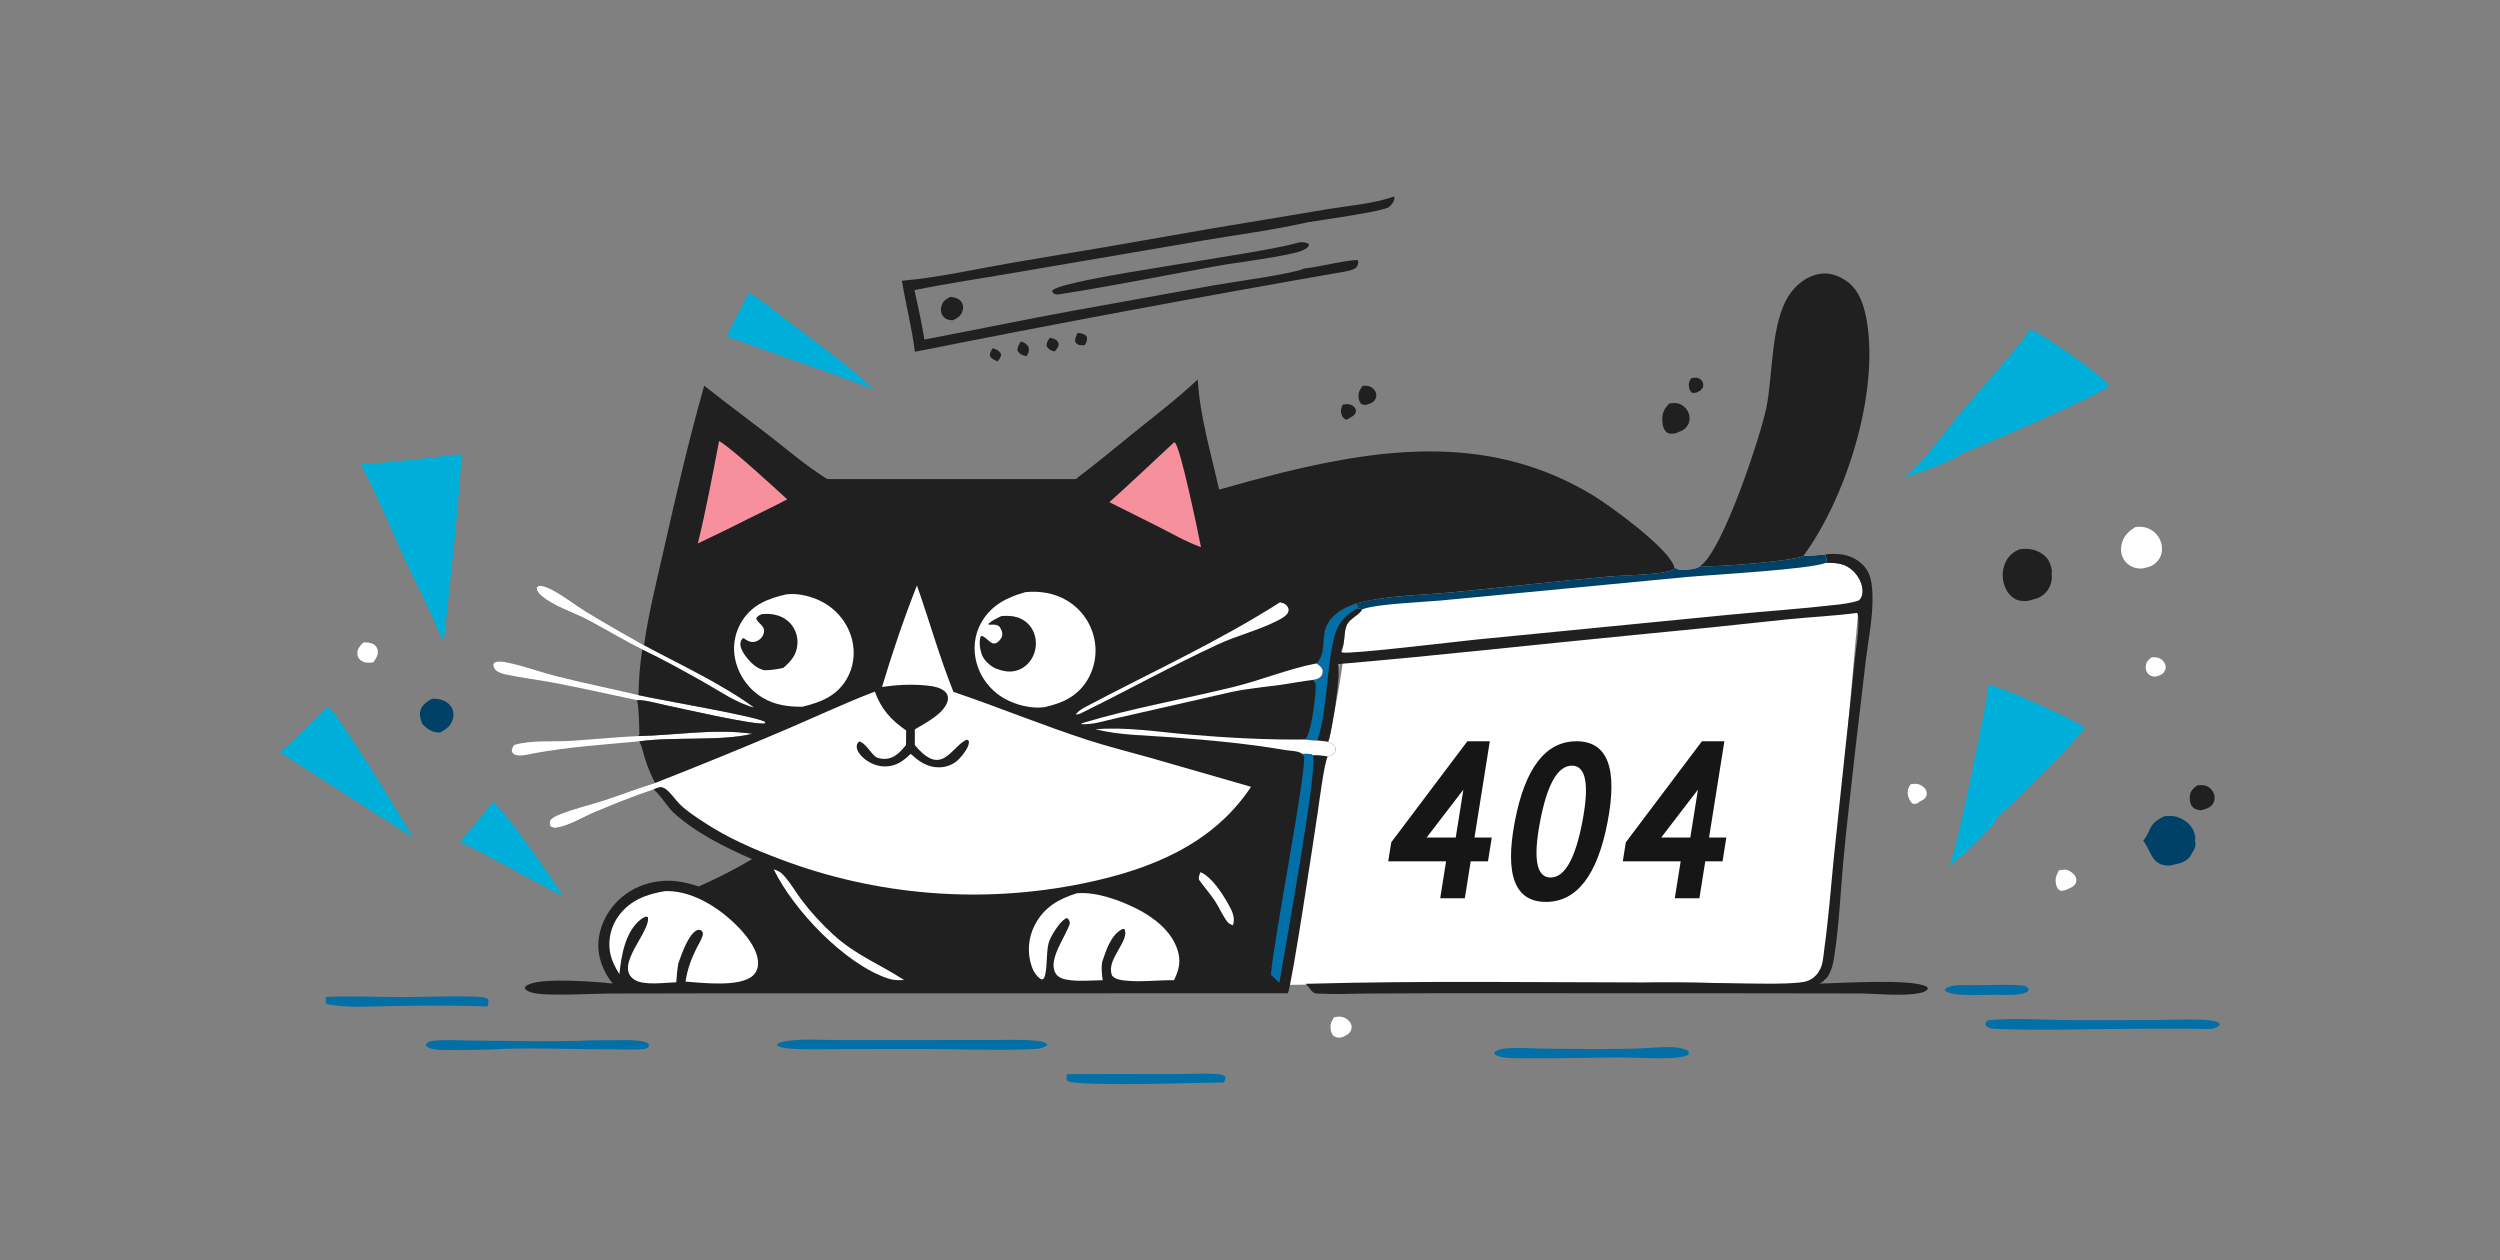 <?xml version="1.0" encoding="UTF-8"?>
<svg width="859px" height="433px" viewBox="0 0 859 433" version="1.1" xmlns="http://www.w3.org/2000/svg" xmlns:xlink="http://www.w3.org/1999/xlink">
    <rect x="0" y="0" width="859" height="433" fill="#808080" stroke="none"/>
    <title>pic_error_404</title>
    <g id="pic_error_404" stroke="none" stroke-width="1" fill="none" fill-rule="evenodd">
        <g id="编组备份-2" transform="translate(96.249, 67.5)" fill-rule="nonzero">
            <g id="貓咪素材">
                <path d="M244.836,52.152 C246.149,52.517 246.955,52.914 247.697,54.059 C247.753,55.208 247.198,55.805 246.538,56.662 C245.475,56.187 244.492,55.853 243.862,54.815 C243.864,53.55 244.189,53.213 244.836,52.152 Z" id="路径" fill="#202020"></path>
                <path d="M264.495,48.533 C264.957,48.645 265.429,48.754 265.877,48.913 C266.842,49.253 267.157,49.736 267.554,50.612 C267.464,51.796 266.842,52.418 266.109,53.276 C265.819,53.192 265.53,53.106 265.246,53.001 C264.267,52.639 263.769,52.204 263.321,51.266 C263.457,49.939 263.756,49.608 264.495,48.533 Z" id="路径" fill="#202020"></path>
                <path d="M254.515,49.837 C254.758,49.906 254.823,49.916 255.039,50.002 C256.128,50.434 256.756,50.894 257.253,51.983 C257.375,53.222 257.082,53.834 256.515,54.899 C256.44,54.881 256.363,54.865 256.288,54.846 C254.956,54.523 254.085,54.165 253.368,52.981 C253.308,51.666 253.839,50.91 254.515,49.837 Z" id="路径" fill="#202020"></path>
                <path d="M274.026,46.882 C274.361,46.909 274.665,46.941 274.994,47.012 C275.901,47.207 276.689,47.464 277.226,48.265 C277.375,49.602 277.096,49.901 276.499,51.073 C276.06,51.116 275.616,51.158 275.176,51.123 C274.245,51.05 273.796,50.757 273.231,50.065 C273.007,48.822 273.502,47.974 274.026,46.882 Z" id="路径" fill="#202020"></path>
                <path d="M484.89,62.432 C485.467,62.341 486.096,62.221 486.676,62.277 C487.378,62.345 488.121,62.808 488.538,63.373 C489.149,64.198 488.997,64.728 488.864,65.666 C488.106,66.692 487.806,66.872 486.684,67.364 C485.903,67.58 485.751,67.575 484.966,67.364 C484.454,66.759 484.2,66.273 484.075,65.479 C483.874,64.171 484.124,63.483 484.89,62.432 Z" id="路径" fill="#202020"></path>
                <path d="M365.115,71.528 C365.285,71.492 365.455,71.46 365.627,71.432 C366.788,71.244 367.91,71.334 368.847,72.139 C369.598,72.781 369.617,73.206 369.651,74.109 C369.166,75.196 368.612,75.492 367.611,76.003 C367.175,76.492 366.795,76.503 366.173,76.679 C365.472,76.275 365.119,75.907 364.812,75.143 C364.22,73.667 364.512,72.896 365.115,71.528 Z" id="路径" fill="#202020"></path>
                <path d="M371.945,65.082 C372.859,64.985 373.872,64.998 374.714,65.415 C375.605,65.858 376.356,66.71 376.583,67.695 C376.758,68.435 376.606,69.181 376.208,69.82 C375.563,70.853 374.752,71.107 373.656,71.408 C373.568,71.454 373.489,71.519 373.394,71.545 C372.56,71.78 371.991,71.564 371.308,71.164 C370.963,70.612 370.69,70.095 370.595,69.447 C370.318,67.555 370.83,66.548 371.945,65.082 Z" id="路径" fill="#202020"></path>
                <path d="M560.17,201.988 C560.989,201.843 562.017,201.716 562.836,201.932 C563.803,202.186 565.009,202.981 565.468,203.891 C565.866,204.675 565.904,205.342 565.563,206.161 C565.157,207.13 564.152,207.541 563.261,207.936 C563.185,208.02 563.121,208.118 563.033,208.188 C562.301,208.761 561.698,208.807 560.853,208.598 C560.159,207.892 559.757,207.284 559.476,206.318 C558.957,204.504 559.283,203.602 560.17,201.988 Z" id="路径" fill="#FFFFFF"></path>
                <path d="M643.035,158.377 C643.949,158.277 644.806,158.296 645.67,158.643 C646.573,159.005 647.403,159.923 647.714,160.82 C647.961,161.527 647.927,162.348 647.574,163.013 C646.964,164.16 645.997,164.552 644.832,164.883 C644.491,164.952 644.127,165.016 643.778,164.973 C642.997,164.877 642.17,164.451 641.681,163.829 C641.067,163.05 640.941,162.076 641.074,161.12 C641.256,159.814 642.053,159.119 643.035,158.377 Z" id="路径" fill="#FFFFFF"></path>
                <path d="M28.598,153.225 C29.84,153.234 31.092,153.239 32.183,153.915 C32.922,154.373 33.324,155.015 33.503,155.845 C33.868,157.546 32.939,158.73 32.047,160.076 C31.828,160.103 31.609,160.127 31.389,160.149 C29.941,160.289 28.643,160.244 27.503,159.209 C26.831,158.599 26.586,158.019 26.543,157.114 C26.461,155.411 27.506,154.362 28.598,153.225 Z" id="路径" fill="#FFFFFF"></path>
                <path d="M611.168,231.567 C611.984,231.43 612.939,231.212 613.762,231.375 C614.923,231.607 616.318,232.612 616.864,233.674 C617.194,234.314 617.319,235.073 617.05,235.759 C616.576,236.982 615.575,237.436 614.449,237.892 C613.857,238.347 612.651,238.484 611.916,238.648 C611.112,238.236 610.645,237.847 610.368,236.929 C609.724,234.779 610.152,233.491 611.168,231.567 Z" id="路径" fill="#FFFFFF"></path>
                <path d="M362.176,282 C363.075,281.855 363.974,281.727 364.877,281.905 C365.988,282.124 367.266,283.041 367.816,284.035 C368.259,284.838 368.301,285.747 367.929,286.586 C367.497,287.547 366.67,288.058 365.772,288.493 C365.502,288.656 365.176,288.79 364.88,288.885 C363.743,289.249 362.924,289.002 361.934,288.445 C361.475,287.824 361.168,287.274 361.024,286.508 C360.675,284.64 361.126,283.524 362.176,282 Z" id="路径" fill="#FFFFFF"></path>
                <path d="M658.735,202.367 C659.77,202.244 660.805,202.163 661.806,202.524 C662.963,202.94 663.991,204.015 664.431,205.157 C664.481,205.286 664.524,205.418 664.56,205.551 C664.595,205.685 664.624,205.82 664.647,205.957 C664.67,206.094 664.685,206.232 664.692,206.37 C664.7,206.509 664.701,206.647 664.696,206.786 C664.689,206.924 664.675,207.062 664.654,207.199 C664.634,207.336 664.606,207.472 664.571,207.606 C664.536,207.74 664.494,207.872 664.446,208.002 C664.395,208.132 664.34,208.259 664.279,208.383 C663.547,209.871 662.212,210.268 660.748,210.711 C660.377,210.85 660.111,210.93 659.713,210.885 C658.545,210.755 657.555,210.416 656.854,209.412 C656.175,208.443 656.019,206.861 656.213,205.71 C656.486,204.086 657.449,203.271 658.735,202.367 Z" id="路径" fill="#202020"></path>
                <path d="M477.309,71.154 C478.565,70.941 479.835,70.853 481.037,71.37 C482.364,71.94 483.491,73.126 483.988,74.484 C484.45,75.746 484.405,77.129 483.798,78.333 C483.058,79.81 481.849,80.529 480.324,81.015 C479.736,81.377 479.206,81.448 478.53,81.51 C477.89,81.568 476.976,81.532 476.475,81.089 C475.193,79.955 474.985,78.555 474.924,76.923 C474.829,74.343 475.561,73.004 477.309,71.154 Z" id="路径" fill="#202020"></path>
                <path d="M580.512,271.007 C584.02,271.104 597.27,270.561 599.469,271.288 C600.357,271.581 600.452,271.743 600.831,272.527 L600.433,273.269 C597.676,274.536 594.509,274.349 591.536,274.344 C587.41,274.098 574.896,275.222 572.116,272.998 L572.112,272.307 C574.035,270.629 578.115,271.067 580.512,271.007 Z" id="路径" fill="#026FA7"></path>
                <path d="M52.164,172.59 C53.232,172.502 54.382,172.648 55.41,172.946 C56.861,173.368 58.211,174.308 58.951,175.641 C59.666,176.93 59.711,178.328 59.309,179.727 C58.667,181.963 56.955,183.09 55.034,184.177 C54.953,184.182 54.872,184.188 54.792,184.191 C52.208,184.28 50.691,182.975 48.87,181.334 C48.351,179.824 47.778,178.397 48.159,176.791 C48.66,174.678 50.436,173.654 52.164,172.59 Z" id="路径" fill="#004168"></path>
                <path d="M637.403,113.628 C639.345,113.294 641.317,113.582 643.001,114.641 C643.112,114.71 643.221,114.782 643.327,114.857 C643.436,114.932 643.542,115.009 643.645,115.089 C643.749,115.169 643.85,115.252 643.949,115.337 C644.047,115.423 644.145,115.51 644.241,115.601 C644.334,115.691 644.427,115.783 644.518,115.878 C644.606,115.973 644.693,116.07 644.779,116.17 C644.865,116.269 644.947,116.37 645.026,116.474 C645.107,116.578 645.184,116.683 645.257,116.791 C645.333,116.898 645.405,117.007 645.473,117.119 C645.544,117.23 645.611,117.342 645.674,117.457 C645.737,117.571 645.797,117.687 645.852,117.805 C645.911,117.923 645.965,118.041 646.016,118.162 C646.069,118.282 646.117,118.404 646.16,118.527 C646.205,118.649 646.248,118.773 646.289,118.898 C646.326,119.023 646.362,119.149 646.395,119.276 C646.428,119.402 646.457,119.53 646.482,119.658 C646.816,121.353 646.554,123.222 645.564,124.662 C644.332,126.453 642.728,127.265 640.638,127.641 C639.895,127.927 638.894,127.893 638.12,127.766 C636.357,127.474 634.726,126.514 633.691,125.041 C632.617,123.512 632.322,121.579 632.682,119.766 C633.277,116.785 634.965,115.219 637.403,113.628 Z" id="路径" fill="#FFFFFF"></path>
                <path d="M15.709,275.061 C24.307,274.609 33.186,275.085 41.814,275.099 C49.647,275.112 57.548,274.669 65.365,274.911 C67.181,274.968 69.711,274.886 71.355,275.685 C71.834,276.776 71.529,277.192 71.225,278.318 C60.536,277.908 49.918,278.029 39.224,278.156 C31.938,278.243 23.157,278.98 16.016,277.498 C15.444,276.647 15.655,276.055 15.709,275.061 Z" id="路径" fill="#026FA7"></path>
                <path d="M270.367,301.58 C282.295,301.509 294.223,301.505 306.151,301.57 C311.318,301.581 316.557,301.211 321.712,301.537 C322.904,301.613 324.048,301.67 324.862,302.598 C324.757,303.506 324.684,303.695 324.151,304.438 C315.087,304.517 275.735,305.908 270.509,303.995 C269.958,303.041 270.186,302.63 270.367,301.58 Z" id="路径" fill="#026FA7"></path>
                <path d="M122.966,185.421 C135.968,185.15 149.382,182.733 162.316,184.635 C151.46,187.276 135.224,185.55 123.391,187.22 C111.459,188.344 99.191,189.118 87.409,191.301 C85.557,191.644 82.824,192.46 81.007,191.902 C80.127,191.632 80.019,191.394 79.604,190.642 C79.738,189.545 79.767,189.329 80.443,188.468 C86.103,186.732 93.69,187.436 99.672,187.07 C107.441,186.595 115.189,185.77 122.966,185.421 Z" id="路径" fill="#FFFFFF"></path>
                <path d="M122.604,173.069 C113.071,171.063 103.57,168.91 93.998,167.089 C88.545,166.052 82.956,165.409 77.541,164.245 C76.519,164.025 75.501,163.731 74.619,163.15 C73.891,162.672 73.503,162.177 73.338,161.312 C73.221,160.695 73.332,160.675 73.681,160.154 C75.067,159.601 76.361,159.832 77.788,160.113 C83.528,161.242 89.224,163.393 94.921,164.844 C104.283,167.227 113.751,169.109 123.143,171.354 C129.734,172.895 163.223,178.537 166.635,180.507 L166.647,181.022 C164.035,181.988 136.478,175.628 132.22,174.751 C129.381,174.166 125.475,172.961 122.604,173.069 Z" id="路径" fill="#FFFFFF"></path>
                <path d="M469.289,292.622 C473.407,292.485 480.499,291.463 483.995,293.709 L483.904,294.977 L483.969,294.93 C482.118,295.75 480.059,295.926 478.056,296.035 C472.33,296.347 466.448,295.842 460.703,295.844 C450.968,295.849 441.237,296.206 431.503,296.118 C428.234,296.025 420.342,296.565 417.763,295.03 C417.304,294.757 417.289,294.775 417.153,294.278 C417.225,294.188 417.293,294.095 417.369,294.009 C418.052,293.238 419.94,292.832 420.949,292.747 C425.568,292.358 430.539,292.784 435.185,292.82 C446.52,292.909 457.969,293.178 469.289,292.622 Z" id="路径" fill="#026FA7"></path>
                <path d="M107.035,289.957 C109.791,289.909 112.547,289.899 115.304,289.925 C117.894,289.946 124.931,289.483 126.688,291.268 L126.627,292.243 C126.092,292.728 125.729,292.835 125.026,292.916 C121.035,293.374 116.715,293.001 112.685,293.024 C99.399,293.101 85.808,292.306 72.566,293.11 C68.095,293.231 63.623,293.289 59.15,293.283 C56.882,293.271 51.741,293.548 50.092,291.88 L50.117,291.187 C50.831,290.494 51.336,290.234 52.349,290.125 C57.119,289.614 62.434,290.046 67.267,290.056 C80.496,290.084 93.819,290.574 107.035,289.957 Z" id="路径" fill="#026FA7"></path>
                <path d="M647.328,212.985 C648.613,212.795 650.035,212.759 651.306,213.077 C653.573,213.647 655.932,215.166 657.081,217.246 C657.711,218.384 658.34,220.12 657.95,221.412 C658.003,221.615 658.029,221.7 658.067,221.922 C658.318,223.331 657.643,224.602 656.858,225.716 C656.729,226.065 656.569,226.372 656.353,226.679 C655.125,228.419 652.879,229.206 650.873,229.53 C650.104,229.964 648.492,229.944 647.627,229.83 C643.069,229.23 642.606,224.565 640.335,221.599 L640.164,221.38 C643.281,217.516 641.56,215.812 647.328,212.985 Z" id="路径" fill="#004168"></path>
                <path d="M586.606,283.142 C594.122,282.122 607.79,283.009 615.977,283.025 L644.055,282.997 C649.137,282.954 654.241,282.68 659.323,282.83 C661.264,282.887 663.411,282.987 665.273,283.555 C665.978,283.77 666.141,283.789 666.501,284.467 C665.898,285.437 665.614,285.438 664.579,285.797 C664.442,285.833 664.18,285.907 664.025,285.932 C661.746,286.288 658.905,285.98 656.554,285.981 L638.81,285.983 C622.898,285.991 606.792,286.693 590.903,286.073 C589.522,286.019 587.562,286.076 586.409,285.246 C585.98,284.938 586.026,284.623 585.931,284.131 L586.606,283.142 Z" id="路径" fill="#026FA7"></path>
                <path d="M597.763,121.213 C599.158,121.045 600.596,121.024 601.976,121.306 C604.085,121.738 606.417,123.086 607.562,124.95 C608.302,126.151 609.011,128.296 608.692,129.689 C608.988,131.479 608.476,133.552 607.479,135.062 C606.106,137.133 604.316,138.068 601.946,138.556 C601.889,138.583 601.832,138.611 601.775,138.635 C600.414,139.197 598.028,139.145 596.667,138.559 C594.71,137.717 593.36,135.944 592.602,133.996 C591.616,131.456 591.635,128.396 592.753,125.897 C593.781,123.593 595.438,122.116 597.763,121.213 Z" id="路径" fill="#202020"></path>
                <path d="M176.624,289.93 C181.1,289.501 185.818,289.826 190.323,289.858 L212.395,289.862 L243.533,289.85 C248.835,289.87 254.38,289.572 259.647,290.105 C260.986,290.24 262.747,290.327 263.625,291.406 C263.592,291.447 263.56,291.49 263.525,291.531 C262.164,293.089 258.834,292.911 256.913,293.051 C244.543,293.462 232.016,292.897 219.62,292.952 L191.739,292.986 C186.718,292.983 181.588,293.178 176.58,292.893 C174.757,292.79 172.136,292.708 170.637,291.638 L170.827,291.147 C172.666,290.164 174.59,290.101 176.624,289.93 Z" id="路径" fill="#026FA7"></path>
                <path d="M73.03,208.04 C77.447,211.214 93.921,234.991 97.287,240.484 L89.647,236.44 C80.285,231.755 71.262,226.169 61.766,221.806 C65.518,217.235 69.579,212.845 73.03,208.04 Z" id="路径" fill="#00AFD9"></path>
                <path d="M492.497,157.618 C492.77,157.617 493.04,157.631 493.313,157.67 C496.434,158.109 523.624,171.683 524.986,173.521 C525.198,173.888 525.376,174.277 525.463,174.696 C526.101,177.882 526.412,194.066 525.02,196.302 L525.065,196.765 L524.758,196.912 C521.705,194.646 518.941,190.639 516.533,187.654 C511.529,181.456 506.565,175.227 501.64,168.966 C498.713,165.223 495.865,160.959 492.497,157.618 Z" id="路径" fill="#00AFD9"></path>
                <path d="M161.009,33.18 C165.621,35.53 170.185,39.611 174.357,42.751 C184.376,50.293 194.993,57.834 204.135,66.431 L198.374,64.108 C183.472,58.582 168.372,53.599 153.491,48.023 C155.817,43.008 158.497,38.107 161.009,33.18 Z" id="路径" fill="#00AFD9"></path>
                <path d="M16.525,175.235 C20.462,178.605 42.179,214.054 45.615,220.324 C42.187,217.948 38.596,215.774 35.081,213.529 L0,191.008 C5.657,185.906 11.165,180.648 16.525,175.235 Z" id="路径" fill="#00AFD9"></path>
                <path d="M58.304,88.936 C59.578,88.689 61.047,88.719 62.352,88.625 C61.028,110.114 58.54,131.665 56.192,153.068 C53.754,147.646 51.288,142.237 48.795,136.839 C41.121,122.205 35.379,106.53 27.713,91.923 C37.898,91.545 48.178,90.076 58.304,88.936 Z" id="路径" fill="#00AFD9"></path>
                <path d="M586.682,167.857 C589.67,167.533 616.861,179.981 620.004,182.447 C619.492,184.916 593.049,211.075 590.262,213.003 C590.247,213.066 590.239,213.131 590.22,213.192 C589.211,216.419 576.344,228.367 573.128,230.096 C573.341,229.862 573.53,229.62 573.701,229.355 C575.9,225.965 585.995,175.674 586.834,169.606 C586.917,168.99 586.841,168.453 586.682,167.857 Z" id="路径" fill="#00AFD9"></path>
                <path d="M600.577,46.126 L601.995,45.987 C605.73,47.391 626.861,61.937 628.473,65.08 C626.546,67.595 584.266,86.02 577.937,88.22 C575.62,90.58 561.448,95.755 557.705,96.62 C558.27,96.364 558.778,96.042 559.256,95.645 C564.524,91.262 572.131,80.706 576.924,74.954 C583.462,67.115 590.444,59.603 596.815,51.64 C597.915,50.265 600.414,47.779 600.577,46.126 Z" id="路径" fill="#00AFD9"></path>
                <path d="M213.646,28.98 C226.287,27.87 238.986,24.95 251.495,22.791 C274.543,18.956 297.571,15.002 320.578,10.931 L360.485,4.276 C367.702,3.087 375.995,2.473 382.84,0 C382.871,0.228 382.89,0.454 382.867,0.684 C382.746,1.992 381.76,2.963 380.831,3.777 C376.83,5.521 358.6,7.934 352.995,8.89 C341.281,11.571 329.158,13.089 317.302,15.11 L250.865,26.456 C239.917,28.341 228.838,29.955 217.956,32.181 C219.157,37.813 220.524,43.471 221.359,49.168 C238.472,45.917 255.533,42.357 272.666,39.223 L320.903,30.518 C326.696,29.499 348.699,26.473 351.869,24.759 C355.1,24.621 369.101,21.198 370.409,21.997 C370.481,22.974 370.413,23.465 369.848,24.302 C369.048,25.49 364.691,26.005 363.25,26.261 C314.756,34.722 266.37,43.76 218.091,53.376 C217.121,45.172 214.976,37.131 213.646,28.98 Z" id="路径" fill="#202020"></path>
                <path d="M230.268,34.514 C230.841,34.548 231.391,34.627 231.942,34.793 C233.011,35.115 233.895,35.704 234.38,36.752 C234.801,37.661 234.729,38.602 234.41,39.526 C233.82,41.234 232.668,41.783 231.145,42.538 C230.699,42.544 230.258,42.502 229.821,42.411 C228.793,42.207 228.033,41.654 227.512,40.739 C226.93,39.716 226.943,38.564 227.29,37.47 C227.803,35.851 228.842,35.257 230.268,34.514 Z" id="路径" fill="#202020"></path>
                <path d="M350.155,15.778 C350.292,15.763 350.432,15.747 350.572,15.738 C351.607,15.672 352.73,15.745 353.53,16.463 L353.303,17.24 C351.926,18.557 350.003,19.07 348.191,19.487 C339.351,21.517 329.98,22.443 321.028,24.056 C303.204,27.267 285.379,30.883 267.489,33.657 C267.27,33.702 267.237,33.722 266.98,33.7 C266.505,33.661 265.858,33.456 265.537,33.09 C265.242,32.754 265.356,32.624 265.382,32.202 C270.763,27.898 336.776,19.876 350.155,15.778 Z" id="路径" fill="#202020"></path>
                <path d="M523.378,123.551 C525.9,123.474 528.376,123.277 530.883,122.994 C531.262,124.322 531.732,124.602 531.11,125.886 C534.845,125.881 537.747,126.006 540.598,128.785 C542.388,130.53 543.746,133.167 543.729,135.706 C543.723,136.708 543.454,137.941 542.658,138.619 C542.388,138.849 531.216,269.197 530.883,269.296 C528.74,269.932 525.596,270.645 523.378,270.903 C511.784,272.253 481.238,268.152 461.345,270.903 C459.979,271.092 401.045,270.089 400.247,270.166 L346.514,270.903 C340.916,271.456 368.233,157.31 364.987,156.703 C364.74,156.657 343.526,271.027 343.344,270.903 C343.602,270.032 365.195,154.727 365.373,153.853 C365.813,151.712 365.62,148.859 366.674,146.933 C367.778,144.91 371.066,143.599 371.729,141.917 C370.99,141.489 370.508,141.689 369.697,141.793 C370.144,141.342 370.193,141.274 370.334,140.656 L369.253,139.972 C379.651,137.028 392.317,137.009 403.159,135.955 C420.937,134.227 438.693,132.177 456.486,130.583 C462.144,130.076 474.014,130.096 478.697,128.3 L479.061,127.453 C479.634,127.81 480.226,128.172 480.912,128.232 C482.66,128.386 486.703,128.159 487.954,126.991 C492.573,127.5 519.635,125.292 523.378,123.551 Z" id="路径" fill="#FFFFFF"></path>
                <path d="M530.883,122.994 C535.16,122.534 539.18,122.825 542.722,125.607 C545.627,127.887 546.571,130.548 546.943,134.095 C547.788,142.139 545.9,150.906 544.899,158.916 L541.399,188.691 C539.98,201.821 538.342,214.993 537.136,228.136 C536.158,238.795 535.714,249.59 534.152,260.186 C533.75,262.925 533.177,266.292 531.432,268.504 C530.769,269.345 529.844,270.075 528.839,270.455 C535.433,270.382 561.293,268.609 565.893,271.611 L566.192,272.248 C565.479,273.303 564.072,273.583 562.885,273.803 C557.129,274.868 548.262,273.865 542.138,273.851 L490.946,273.782 L399.052,273.768 L372.567,273.89 C367.645,273.932 362.613,274.203 357.705,273.926 C356.898,273.88 355.658,273.962 355.013,273.488 C353.921,272.681 353.42,271.366 352.32,270.536 C392.533,269.414 432.921,270.065 473.153,270.085 C483.276,270.121 493.397,270.23 503.518,270.41 C509.646,270.465 515.892,270.684 521.997,270.109 C524.258,269.896 526.066,269.348 527.678,267.64 C528.061,267.237 528.592,266.717 528.729,266.175 C530.082,264.593 530.272,260.852 530.549,258.837 C532.001,248.353 532.82,237.773 533.848,227.242 L537.921,188.719 C539.061,178.774 540.119,168.819 541.095,158.855 C541.55,154.442 542.54,149.309 542.271,144.891 C542.233,144.262 542.111,143.695 541.914,143.099 C534.049,144.127 526.078,144.489 518.182,145.285 C500.131,147.256 482.067,149.098 463.991,150.809 C430.471,154.063 396.955,157.848 363.401,160.697 C364.725,163.143 361.501,182.786 360.493,186.265 C360.375,186.671 360.159,187.038 359.924,187.385 C358.794,187.14 357.565,187.079 356.412,186.944 C354.99,186.954 353.617,186.774 352.21,186.588 C354.338,184.598 355.741,171.957 355.859,168.605 C355.9,167.296 355.673,167.06 354.819,166.127 C355.79,165.974 356.742,165.812 357.47,165.077 C358.244,164.295 358.214,163.656 358.206,162.643 C357.679,161.485 357.083,161.102 356.033,160.46 C359.473,157.223 357.736,151.537 359.51,147.656 C361.403,143.524 365.229,141.488 369.253,139.972 L370.334,140.656 C370.193,141.274 370.144,141.342 369.697,141.793 C370.508,141.689 370.99,141.489 371.729,141.917 C371.066,143.599 367.778,144.91 366.674,146.933 C365.62,148.859 365.813,151.712 365.373,153.853 C365.195,154.727 364.744,155.594 364.486,156.464 C364.668,156.588 364.74,156.657 364.987,156.703 C368.233,157.31 405.302,152.82 410.899,152.267 L497.708,143.747 C510.131,142.538 522.65,141.705 535.039,140.262 C537.257,140.004 539.609,139.681 541.751,139.044 C542.085,138.945 542.388,138.849 542.658,138.619 C543.454,137.941 543.723,136.708 543.727,135.706 C543.746,133.167 542.388,130.53 540.598,128.785 C537.747,126.006 534.845,125.881 531.11,125.886 C531.732,124.602 531.262,124.322 530.883,122.994 Z" id="路径" fill="#202020"></path>
                <path d="M356.033,160.46 C359.473,157.223 357.736,151.537 359.51,147.656 C361.403,143.524 365.229,141.488 369.253,139.972 L370.334,140.656 C370.193,141.274 370.144,141.342 369.697,141.793 C365.764,144.112 363.409,146.738 362.256,151.246 C359.404,162.388 359.924,176.29 356.412,186.944 C354.99,186.954 353.617,186.774 352.21,186.588 C354.338,184.598 355.741,171.957 355.859,168.605 C355.9,167.296 355.673,167.06 354.819,166.127 C355.79,165.974 356.742,165.812 357.47,165.077 C358.244,164.295 358.214,163.656 358.206,162.643 C357.679,161.485 357.083,161.102 356.033,160.46 Z" id="路径" fill="#026FA7"></path>
                <path d="M523.378,123.551 C525.9,123.474 528.376,123.277 530.883,122.994 C531.262,124.322 531.732,124.602 531.11,125.886 C525.672,128.161 491.875,129.976 483.199,130.766 L398.821,138.833 C392.924,139.384 376.143,140.007 371.729,141.917 C370.99,141.489 370.508,141.689 369.697,141.793 C370.144,141.342 370.193,141.274 370.334,140.656 L369.253,139.972 C379.651,137.028 392.317,137.009 403.159,135.955 C420.937,134.227 438.693,132.177 456.486,130.583 C462.144,130.076 474.014,130.096 478.697,128.3 L479.061,127.453 C479.634,127.81 480.226,128.172 480.912,128.232 C482.66,128.386 486.703,128.159 487.954,126.991 C492.573,127.5 519.635,125.292 523.378,123.551 Z" id="路径" fill="#004168"></path>
                <path d="M487.954,126.991 C495.675,121.869 508.778,82.075 510.704,72.466 C513.006,60.997 512.118,43.26 518.66,33.654 C520.989,30.239 524.557,27.418 528.691,26.652 C532.301,25.983 535.577,27.178 538.494,29.271 C542.904,32.438 544.542,38.505 545.323,43.625 C549.116,68.423 538.084,103.445 523.378,123.551 C519.635,125.292 492.573,127.5 487.954,126.991 Z" id="路径" fill="#202020"></path>
                <path d="M273.345,97.112 C280.304,91.952 286.998,86.273 293.751,80.839 C300.993,75.012 308.543,69.257 315.299,62.87 C316.025,75.666 319.866,88.267 322.637,100.724 C329.812,98.674 337.017,96.734 344.25,94.902 C381.134,85.871 417.02,81.998 451.2,102.763 C457.066,106.327 477.533,121.19 479.061,127.453 L478.697,128.3 C474.014,130.096 462.144,130.076 456.486,130.583 C438.693,132.177 420.937,134.227 403.159,135.955 C392.317,137.009 379.651,137.028 369.253,139.972 C365.229,141.488 361.403,143.524 359.51,147.656 C357.736,151.537 359.473,157.223 356.033,160.46 C357.083,161.102 357.679,161.485 358.206,162.643 C358.214,163.656 358.244,164.295 357.47,165.077 C356.742,165.812 355.79,165.974 354.819,166.127 C355.673,167.06 355.9,167.296 355.859,168.605 C355.741,171.957 354.338,184.598 352.21,186.588 C353.617,186.774 354.99,186.954 356.412,186.944 C357.565,187.079 358.794,187.14 359.924,187.385 C360.838,187.773 362.093,188.171 362.495,189.164 C362.863,190.079 362.662,190.372 362.305,191.233 C361.517,191.918 360.952,192.205 359.935,192.436 C358.726,194.875 357.027,208.253 356.518,211.648 C355.407,219.074 347.47,272.116 346.238,273.79 L145.502,273.816 L112.813,273.878 C107.661,273.914 90.825,274.87 86.646,273.595 C85.922,273.374 84.945,273.066 84.41,272.512 C84.234,272.33 84.191,272.228 84.049,272 C84.326,271.265 84.71,271.093 85.406,270.769 C90.552,268.372 108.05,269.803 114.258,270.431 C110.864,266.236 108.878,260.999 109.423,255.542 C110.014,249.623 113.241,244.12 117.853,240.421 C123.077,236.231 129.76,234.545 136.362,235.308 C138.935,235.605 141.381,236.336 143.854,237.082 C149.992,234.408 156.387,231.09 162.161,227.701 C152.712,223.574 142.889,218.718 135.208,211.749 C133.232,209.956 130.01,204.799 128.304,203.796 C121.422,206.057 114.618,208.834 107.941,211.639 C103.799,213.38 99.296,216.267 94.821,216.935 C94.051,217.049 93.471,216.797 92.863,216.352 C92.486,215.358 92.568,215.254 92.877,214.221 C93.738,213.313 94.782,212.824 95.928,212.361 C100.813,210.389 106.154,209.16 111.176,207.538 C117.094,205.626 122.861,203.348 128.821,201.535 C127.518,198.94 126.411,196.37 125.511,193.607 C124.832,191.523 124.427,189.152 123.391,187.22 C135.224,185.55 151.46,187.276 162.316,184.635 C149.382,182.733 135.968,185.15 122.966,185.421 L123.417,184.998 C123.431,182.782 123.268,174.902 122.604,173.069 C125.475,172.961 129.381,174.166 132.22,174.751 C136.478,175.628 164.035,181.988 166.647,181.022 L166.635,180.507 C163.223,178.537 129.734,172.895 123.143,171.354 C123.202,166.09 123.632,160.857 124.433,155.655 C118.089,152.56 111.994,148.813 105.744,145.513 C100.615,142.804 94.003,140.88 89.66,137.098 C88.734,136.292 88.189,135.565 88.111,134.334 L88.781,133.869 C90.23,133.573 92.033,134.438 93.296,135.081 C97.36,137.147 100.97,140.106 104.847,142.497 C111.439,146.562 118.305,150.384 125.035,154.223 C126.611,142.987 129.459,131.894 131.946,120.836 C136.14,102.19 140.487,83.402 145.727,65.023 C153.099,70.91 160.711,76.478 168.162,82.264 C174.62,87.28 181.032,92.815 187.988,97.109 L273.345,97.112 Z" id="路径" fill="#202020"></path>
                <path d="M316.214,232.182 C320.105,233.762 323.822,239.621 325.806,243.185 C327.161,245.618 328.203,247.642 327.417,250.427 C326.681,250.183 325.974,249.873 325.485,249.241 C323.879,247.168 322.758,244.461 321.304,242.229 C319.627,239.656 317.566,237.355 315.779,234.856 C315.486,233.867 315.87,233.097 316.214,232.182 Z" id="路径" fill="#FFFFFF"></path>
                <path d="M169.597,231.195 C170.596,231.543 171.616,231.903 172.39,232.65 C174.917,235.085 176.897,238.658 179.013,241.509 C180.686,243.719 182.456,245.848 184.325,247.896 C186.193,249.944 188.152,251.901 190.201,253.768 C197.816,260.67 205.775,263.684 214.064,269.02 L214.388,269.23 C212.363,269.378 210.626,269.313 208.682,268.651 C193.894,263.611 176.333,245.111 169.597,231.195 Z" id="路径" fill="#FFFFFF"></path>
                <path d="M343.534,139.474 C343.735,139.513 343.939,139.551 344.14,139.601 C344.982,139.809 345.718,140.197 346.158,140.981 C346.533,141.65 346.628,142.094 346.363,142.833 C345.904,144.11 343.685,145.246 342.563,145.818 C336.127,149.097 328.841,150.845 322.264,153.896 C306.459,161.227 291.129,169.72 275.492,177.419 C274.923,177.816 274.099,177.913 273.43,178.069 C273.786,177.082 275.801,175.887 276.765,175.377 C299.215,163.499 322.041,153.156 343.534,139.474 Z" id="路径" fill="#FFFFFF"></path>
                <path d="M124.433,155.655 C118.089,152.56 111.994,148.813 105.744,145.513 C100.615,142.804 94.003,140.88 89.66,137.098 C88.734,136.292 88.189,135.565 88.111,134.334 L88.781,133.869 C90.23,133.573 92.033,134.438 93.296,135.081 C97.36,137.147 100.97,140.106 104.847,142.497 C111.439,146.562 118.305,150.384 125.035,154.223 C137.303,160.796 151.602,167.429 162.815,175.599 C156.737,174.011 151.118,170 145.656,166.94 C138.663,163.022 131.676,159.101 124.433,155.655 Z" id="路径" fill="#FFFFFF"></path>
                <path d="M280.125,183.083 C290.527,182.192 301.414,183.972 311.8,184.852 C325.356,186.001 338.596,186.739 352.21,186.588 C353.617,186.774 354.99,186.954 356.412,186.944 C357.565,187.079 358.794,187.14 359.924,187.385 C360.838,187.773 362.093,188.171 362.495,189.164 C362.863,190.079 362.662,190.372 362.305,191.233 C361.517,191.918 360.952,192.205 359.935,192.436 C358.195,192.094 356.64,191.926 354.865,192.001 C353.852,191.336 352.347,191.553 351.13,191.53 C350.178,190.49 346.719,190.46 345.316,190.218 C332.098,187.942 319.677,186.84 306.32,185.826 C297.576,185.163 288.671,185.175 280.125,183.083 Z" id="路径" fill="#FFFFFF"></path>
                <path d="M356.033,160.46 C357.083,161.102 357.679,161.485 358.206,162.643 C358.214,163.656 358.244,164.295 357.47,165.077 C356.742,165.812 355.79,165.974 354.819,166.127 C351.08,166.552 347.353,167.327 343.617,167.832 C337.963,168.598 332.264,169.093 326.681,170.309 L286.839,179.384 C282.896,180.249 279.55,181.492 275.371,181.326 L275.385,181.037 C292.634,175.788 310.477,172.768 327.967,168.438 C337.447,166.092 346.397,162.324 356.033,160.46 Z" id="路径" fill="#FFFFFF"></path>
                <path d="M351.13,191.53 C352.347,191.553 353.852,191.336 354.865,192.001 C356.765,196.016 344.876,260.692 343.355,270.166 L340.435,267.449 C341.346,255.614 352.893,196.278 351.782,192.52 C351.698,192.244 351.3,191.789 351.13,191.53 Z" id="路径" fill="#026FA7"></path>
                <path d="M150.829,84.05 C154.394,85.855 170.298,100.413 174.236,104.072 C169.676,106.512 164.948,108.713 160.316,111.02 C154.786,113.878 149.123,116.521 143.52,119.234 C146.381,107.656 148.557,95.761 150.829,84.05 Z" id="路径" fill="#F7909D"></path>
                <path d="M307.181,84.468 C307.267,84.516 307.358,84.554 307.439,84.611 C309.326,85.926 315.543,116.003 316.404,120.51 C311.221,118.642 306.167,115.685 301.239,113.203 L284.936,105.049 C292.454,98.314 299.776,91.33 307.181,84.468 Z" id="路径" fill="#F7909D"></path>
                <path d="M273.765,239.421 C280.451,238.867 288.395,241.768 294.274,244.716 C300.141,247.659 306.262,252.364 308.342,258.857 C309.581,262.723 308.886,265.791 307.128,269.297 C301.553,269.222 295.905,270.017 290.342,269.417 C288.767,269.248 286.901,268.995 285.846,267.691 C284.099,263.205 288.92,258.664 290.171,254.518 C290.469,253.527 290.583,252.664 290.079,251.719 C289.633,251.62 289.593,251.612 289.174,251.837 C285.375,253.868 283.704,259.327 282.431,263.111 C282.147,265.245 282.31,267.196 282.657,269.301 C278.573,269.342 273.716,269.867 269.73,269.004 C268.41,268.717 267.172,268.13 266.452,266.926 C263.647,262.236 270.043,254.242 271.366,249.762 C271.177,248.764 271.184,248.654 270.445,247.972 C270.184,247.982 270.005,248.034 269.779,248.17 C267.687,249.428 264.576,254.379 264.007,256.732 C263.188,260.125 263.656,265.617 262.616,268.274 C262.391,268.849 262.288,268.808 261.725,269.059 C261.67,269.034 261.614,269.011 261.559,268.984 C259.974,268.192 258.737,266.109 258.207,264.47 C256.674,259.738 257.006,254.797 259.296,250.359 C262.445,244.254 267.472,241.382 273.765,239.421 Z" id="路径" fill="#FFFFFF"></path>
                <path d="M132.287,238.69 C132.66,238.655 133.034,238.672 133.408,238.68 C142.59,238.873 151.753,245.048 157.875,251.52 C160.778,254.589 164.424,259.403 164.214,263.815 C164.141,265.36 163.513,266.783 162.342,267.808 C157.861,271.731 145.1,270.219 139.29,269.775 C139.948,265.633 141.107,262.315 142.959,258.556 C143.662,257.129 144.719,255.513 145.165,253.999 C145.408,253.174 145.234,252.963 144.829,252.279 C144.069,251.973 143.92,251.809 143.134,252.18 C140.237,253.546 137.881,260.589 136.833,263.471 C136.453,265.647 136.277,267.81 136.114,270.01 C132.302,270.102 124.996,271.232 121.756,269.14 C114.432,264.407 127.51,252.588 126.349,247.597 L125.694,247.431 C124.991,247.707 124.366,248.033 123.778,248.513 C118.521,252.812 117.233,260.888 116.566,267.218 C115.026,264.71 113.771,262.296 113.307,259.341 C113.268,259.073 113.235,258.805 113.209,258.535 C113.182,258.266 113.163,257.996 113.15,257.726 C113.137,257.455 113.131,257.185 113.131,256.914 C113.131,256.644 113.138,256.373 113.152,256.103 C113.165,255.833 113.186,255.563 113.213,255.294 C113.24,255.024 113.274,254.756 113.314,254.488 C113.354,254.22 113.401,253.954 113.454,253.689 C113.508,253.423 113.568,253.159 113.634,252.897 C113.701,252.634 113.774,252.374 113.853,252.115 C113.932,251.856 114.018,251.6 114.11,251.345 C114.202,251.091 114.3,250.839 114.404,250.589 C114.508,250.339 114.619,250.092 114.735,249.848 C114.852,249.604 114.975,249.362 115.103,249.124 C115.232,248.886 115.366,248.651 115.506,248.419 C115.646,248.188 115.792,247.96 115.943,247.736 C116.095,247.511 116.251,247.291 116.414,247.074 C120.327,241.749 126.056,239.699 132.287,238.69 Z" id="路径" fill="#FFFFFF"></path>
                <path d="M173.985,136.721 C178.119,136.183 183.122,137.511 186.716,139.542 C187.011,139.707 187.302,139.879 187.589,140.058 C187.876,140.237 188.158,140.423 188.436,140.617 C188.713,140.81 188.985,141.01 189.253,141.216 C189.521,141.423 189.783,141.636 190.04,141.856 C190.297,142.076 190.548,142.302 190.793,142.535 C191.039,142.767 191.279,143.006 191.512,143.25 C191.746,143.494 191.974,143.744 192.195,144 C192.416,144.256 192.631,144.517 192.839,144.783 C193.048,145.05 193.249,145.321 193.444,145.597 C193.638,145.874 193.826,146.155 194.007,146.441 C194.187,146.727 194.361,147.017 194.527,147.311 C194.694,147.606 194.852,147.904 195.004,148.206 C195.155,148.509 195.299,148.815 195.435,149.124 C195.571,149.434 195.699,149.747 195.82,150.063 C195.94,150.378 196.053,150.697 196.157,151.019 C196.262,151.34 196.358,151.664 196.447,151.991 C197.698,156.73 197.109,161.728 194.586,165.957 C191.112,171.78 185.634,173.829 179.436,175.335 C174.597,175.359 170.057,174.788 165.805,172.248 C165.516,172.075 165.232,171.894 164.952,171.707 C164.672,171.52 164.397,171.326 164.127,171.125 C163.857,170.924 163.592,170.716 163.332,170.502 C163.072,170.288 162.818,170.068 162.569,169.841 C162.32,169.614 162.077,169.382 161.839,169.143 C161.602,168.904 161.371,168.659 161.146,168.409 C160.92,168.159 160.701,167.903 160.489,167.642 C160.276,167.381 160.07,167.115 159.871,166.843 C159.672,166.572 159.479,166.296 159.293,166.015 C159.108,165.734 158.929,165.449 158.758,165.159 C158.586,164.87 158.422,164.576 158.265,164.278 C158.108,163.98 157.959,163.678 157.817,163.373 C157.675,163.068 157.541,162.759 157.414,162.447 C157.287,162.135 157.168,161.82 157.057,161.502 C156.946,161.185 156.843,160.864 156.748,160.541 C156.653,160.218 156.566,159.893 156.487,159.566 C156.416,159.276 156.353,158.985 156.297,158.693 C156.24,158.4 156.191,158.106 156.15,157.811 C156.109,157.516 156.075,157.22 156.048,156.924 C156.022,156.627 156.003,156.329 155.991,156.032 C155.979,155.734 155.975,155.436 155.979,155.139 C155.982,154.841 155.993,154.543 156.012,154.245 C156.03,153.948 156.056,153.652 156.089,153.355 C156.122,153.059 156.163,152.764 156.211,152.47 C156.259,152.176 156.315,151.883 156.378,151.592 C156.44,151.301 156.511,151.012 156.588,150.724 C156.665,150.436 156.75,150.151 156.842,149.867 C156.933,149.584 157.032,149.303 157.138,149.024 C157.244,148.746 157.357,148.47 157.477,148.197 C157.597,147.924 157.723,147.655 157.856,147.388 C157.99,147.122 158.13,146.859 158.277,146.6 C158.423,146.341 158.576,146.085 158.736,145.833 C162.301,140.2 167.796,138.089 173.985,136.721 Z" id="路径" fill="#FFFFFF"></path>
                <path d="M165.517,143.515 C166.392,143.455 167.285,143.4 168.161,143.463 C170.982,143.666 173.643,144.718 175.504,146.908 C175.605,147.029 175.703,147.152 175.798,147.277 C175.892,147.402 175.984,147.53 176.073,147.659 C176.161,147.789 176.247,147.921 176.329,148.055 C176.411,148.189 176.49,148.325 176.566,148.462 C176.642,148.6 176.714,148.739 176.782,148.881 C176.852,149.022 176.917,149.165 176.979,149.309 C177.041,149.453 177.099,149.599 177.154,149.746 C177.209,149.894 177.26,150.042 177.308,150.192 C177.356,150.341 177.4,150.492 177.44,150.644 C177.481,150.796 177.517,150.949 177.55,151.102 C177.583,151.256 177.612,151.41 177.638,151.565 C177.663,151.72 177.685,151.876 177.703,152.032 C177.721,152.188 177.735,152.344 177.745,152.501 C177.755,152.658 177.762,152.815 177.765,152.972 C177.767,153.129 177.766,153.286 177.761,153.443 C177.756,153.6 177.748,153.757 177.735,153.914 C177.429,157.605 175.548,159.675 172.909,161.978 C170.724,162.474 168.728,162.767 166.485,162.804 C164.166,162.405 162.18,160.662 160.712,158.921 C159.583,157.58 157.841,155.202 158.185,153.31 C158.328,152.517 158.58,152.157 159.21,151.713 C159.723,152.114 160.279,152.475 160.869,152.754 C161.785,153.186 162.77,153.195 163.708,152.824 C164.752,152.41 165.549,151.636 165.983,150.601 C167.214,147.663 164.464,147.145 163.56,145.042 C164.038,144.043 164.541,143.992 165.517,143.515 Z" id="路径" fill="#202020"></path>
                <path d="M256.063,135.964 C261.002,135.447 266.163,136.298 270.446,138.888 C270.733,139.061 271.015,139.24 271.292,139.427 C271.569,139.613 271.842,139.807 272.11,140.007 C272.377,140.208 272.64,140.414 272.898,140.628 C273.155,140.841 273.407,141.061 273.653,141.287 C273.9,141.512 274.141,141.744 274.376,141.982 C274.611,142.22 274.84,142.464 275.062,142.713 C275.285,142.963 275.502,143.217 275.712,143.477 C275.922,143.737 276.125,144.002 276.322,144.273 C276.519,144.543 276.709,144.818 276.892,145.098 C277.075,145.377 277.252,145.661 277.421,145.95 C277.59,146.238 277.751,146.531 277.906,146.827 C278.06,147.124 278.207,147.424 278.347,147.728 C278.486,148.032 278.618,148.339 278.742,148.65 C278.866,148.96 278.983,149.273 279.091,149.59 C279.2,149.906 279.3,150.225 279.393,150.546 C279.486,150.867 279.57,151.191 279.647,151.516 C279.721,151.829 279.787,152.143 279.846,152.459 C279.904,152.775 279.955,153.092 279.999,153.41 C280.042,153.729 280.077,154.048 280.104,154.368 C280.132,154.688 280.151,155.009 280.163,155.33 C280.175,155.651 280.179,155.972 280.175,156.293 C280.171,156.615 280.159,156.936 280.139,157.256 C280.119,157.577 280.091,157.897 280.056,158.216 C280.02,158.536 279.977,158.854 279.925,159.171 C279.874,159.488 279.815,159.804 279.749,160.118 C279.682,160.432 279.608,160.745 279.525,161.056 C279.443,161.366 279.354,161.675 279.257,161.981 C279.16,162.287 279.055,162.591 278.943,162.892 C278.831,163.193 278.711,163.491 278.584,163.786 C278.458,164.082 278.324,164.374 278.183,164.662 C278.042,164.951 277.894,165.236 277.738,165.517 C277.583,165.799 277.422,166.076 277.253,166.35 C273.785,171.923 268.681,174.127 262.559,175.5 C258.148,176.063 252.917,174.755 249.056,172.62 C248.762,172.458 248.473,172.289 248.187,172.112 C247.902,171.936 247.621,171.753 247.345,171.562 C247.069,171.372 246.797,171.175 246.53,170.972 C246.264,170.768 246.003,170.558 245.747,170.341 C245.491,170.124 245.24,169.901 244.995,169.672 C244.75,169.443 244.511,169.208 244.278,168.967 C244.044,168.726 243.817,168.479 243.596,168.227 C243.375,167.974 243.16,167.716 242.952,167.454 C242.744,167.191 242.543,166.923 242.348,166.65 C242.152,166.377 241.964,166.099 241.783,165.816 C241.602,165.534 241.428,165.248 241.261,164.956 C241.094,164.665 240.935,164.37 240.783,164.072 C240.63,163.773 240.486,163.47 240.348,163.164 C240.211,162.858 240.081,162.549 239.96,162.236 C239.838,161.923 239.724,161.608 239.618,161.29 C239.511,160.972 239.413,160.651 239.323,160.328 C238.001,155.629 238.519,150.671 240.928,146.408 C244.309,140.425 249.744,137.758 256.063,135.964 Z" id="路径" fill="#FFFFFF"></path>
                <path d="M247.788,144.202 C249.608,144.023 251.565,144.053 253.316,144.618 C253.464,144.664 253.61,144.714 253.755,144.768 C253.9,144.822 254.043,144.879 254.185,144.94 C254.327,145.002 254.467,145.066 254.606,145.135 C254.745,145.203 254.881,145.275 255.016,145.351 C255.151,145.426 255.284,145.505 255.415,145.587 C255.546,145.67 255.674,145.756 255.801,145.845 C255.927,145.934 256.051,146.026 256.173,146.121 C256.294,146.216 256.414,146.315 256.53,146.416 C256.647,146.518 256.761,146.623 256.872,146.73 C256.983,146.837 257.091,146.947 257.197,147.06 C257.302,147.173 257.405,147.289 257.504,147.407 C257.604,147.526 257.7,147.646 257.793,147.77 C257.887,147.893 257.977,148.019 258.063,148.147 C258.15,148.275 258.234,148.405 258.314,148.537 C258.394,148.669 258.47,148.803 258.544,148.939 C258.617,149.076 258.686,149.214 258.752,149.353 C259.887,151.735 259.975,154.566 259.085,157.04 C258.223,159.438 256.47,161.493 254.115,162.52 C251.162,163.808 248.421,163.207 245.548,162.06 C243.704,161.05 241.761,159.323 241.061,157.274 C240.462,155.522 239.985,152.708 240.84,150.975 C241.929,150.979 243.554,152.946 244.769,153.544 C245.156,153.551 245.701,153.648 246.044,153.473 C246.957,153.007 247.852,151.951 248.088,150.937 C248.353,149.796 247.723,148.594 247.075,147.707 C246.024,146.945 244.779,147.132 243.547,147.168 L243.342,146.852 C244.658,145.669 246.215,144.972 247.788,144.202 Z" id="路径" fill="#202020"></path>
                <path d="M206.819,168.539 C210.308,156.891 214.343,144.968 218.812,133.666 C223.103,145.824 226.54,158.258 231.359,170.23 C246.78,175.445 261.823,181.684 277.308,186.709 C284.505,189.044 291.871,190.865 299.151,192.922 L333.602,202.852 C320.396,222.835 298.579,231.396 275.988,236.022 C274.906,236.244 273.823,236.457 272.738,236.66 C271.653,236.863 270.567,237.057 269.478,237.241 C268.39,237.425 267.3,237.599 266.208,237.764 C265.117,237.928 264.024,238.083 262.93,238.229 C261.835,238.374 260.74,238.51 259.644,238.636 C258.547,238.762 257.449,238.879 256.351,238.985 C255.252,239.092 254.153,239.189 253.052,239.276 C251.952,239.363 250.851,239.441 249.749,239.509 C248.647,239.576 247.545,239.635 246.442,239.683 C245.339,239.731 244.236,239.77 243.133,239.799 C242.029,239.828 240.926,239.847 239.822,239.856 C238.718,239.866 237.614,239.865 236.511,239.855 C235.407,239.845 234.303,239.825 233.2,239.796 C232.096,239.767 230.993,239.727 229.891,239.678 C228.788,239.629 227.686,239.57 226.584,239.502 C225.482,239.433 224.381,239.355 223.281,239.267 C222.181,239.179 221.081,239.082 219.982,238.974 C218.884,238.867 217.786,238.75 216.69,238.623 C215.593,238.497 214.498,238.36 213.404,238.214 C212.31,238.068 211.217,237.912 210.126,237.747 C209.034,237.581 207.944,237.407 206.856,237.222 C205.768,237.037 204.681,236.843 203.596,236.639 C202.512,236.436 201.429,236.222 200.348,235.999 C199.267,235.777 198.188,235.544 197.111,235.302 C196.034,235.06 194.959,234.809 193.886,234.548 C192.814,234.287 191.743,234.017 190.675,233.737 C189.608,233.457 188.543,233.168 187.48,232.869 C186.417,232.571 185.357,232.263 184.3,231.945 C183.243,231.628 182.189,231.301 181.137,230.966 C180.086,230.63 179.037,230.284 177.992,229.93 C176.946,229.575 175.904,229.212 174.865,228.839 C173.826,228.466 172.791,228.084 171.759,227.693 C162.772,224.315 153.881,220.457 145.837,215.165 C142.984,213.288 139.64,211.171 137.234,208.729 C135.652,207.124 134.329,204.989 132.528,203.645 C132.011,203.26 131.085,202.82 130.444,202.955 C129.62,203.129 129.021,203.356 128.304,203.796 C121.422,206.057 114.618,208.834 107.941,211.639 C103.799,213.38 99.296,216.267 94.821,216.935 C94.051,217.049 93.471,216.797 92.863,216.352 C92.486,215.358 92.568,215.254 92.877,214.221 C93.738,213.313 94.782,212.824 95.928,212.361 C100.813,210.389 106.154,209.16 111.176,207.538 C117.094,205.626 122.861,203.348 128.821,201.535 C144.087,195.575 159.255,189.375 174.324,182.934 C184.343,178.662 194.169,174.014 204.353,170.134 C206.567,176.25 209.866,179.811 215.109,183.511 L215.05,188.524 C213.215,190.709 211.333,192.935 208.285,193.231 C207.28,193.329 205.442,193.152 204.617,192.526 C202.803,191.149 201.194,187.807 198.981,187.263 C198.392,187.804 198.146,188.131 198.119,189 C198.075,190.448 199.34,191.953 200.348,192.861 C202.494,194.795 205.471,196.015 208.381,195.845 C211.941,195.636 214.204,193.847 216.701,191.532 C219.518,194.19 222.541,196.255 226.604,196.156 C229.31,196.091 231.711,195.007 233.543,193.01 C234.7,191.749 236.683,189.251 236.671,187.505 C236.67,187.315 236.655,187.243 236.631,187.07 L236.011,186.614 C231.89,188.287 228.953,195.44 223.61,193.179 C221.544,192.304 219.465,190.247 218.095,188.482 L218.084,183.116 C221.726,180.932 228.379,177.608 229.391,173.196 C229.597,172.299 229.452,171.38 228.895,170.635 C227.394,168.628 223.952,168.203 221.625,167.994 C216.71,167.55 211.696,167.809 206.819,168.539 Z" id="路径" fill="#FFFFFF"></path>
            </g>
            <g id="404" transform="translate(380.745, 187.199)" fill="#161616">
                <path d="M34.903,0 L29.639,33.088 L35.574,33.088 L34.275,41.249 L28.34,41.249 L26.322,53.936 L17.864,53.936 L19.883,41.249 L0,41.249 L1.039,34.721 L27.188,0 L34.903,0 Z M25.82,16.618 L13.184,33.088 L23.2,33.088 L25.82,16.618 Z" id="形状"></path>
                <path d="M115.504,0 L110.239,33.088 L116.174,33.088 L114.876,41.249 L108.941,41.249 L106.922,53.936 L98.465,53.936 L100.483,41.249 L80.601,41.249 L81.639,34.721 L107.788,0 L115.504,0 Z M106.421,16.618 L93.785,33.088 L103.8,33.088 L106.421,16.618 Z" id="形状备份"></path>
                <path d="M64.702,0 C75.336,0 78.9,9.199 75.395,27.598 C71.889,45.997 64.819,55.197 54.186,55.197 C43.552,55.197 39.988,45.997 43.493,27.598 C46.999,9.199 54.068,0 64.702,0 Z M63.105,8.383 C58.258,8.383 54.614,14.788 52.173,27.598 C49.733,40.408 50.936,46.813 55.783,46.813 C60.63,46.813 64.274,40.408 66.714,27.598 C69.155,14.788 67.952,8.383 63.105,8.383 Z" id="形状"></path>
            </g>
        </g>
    </g>
</svg>